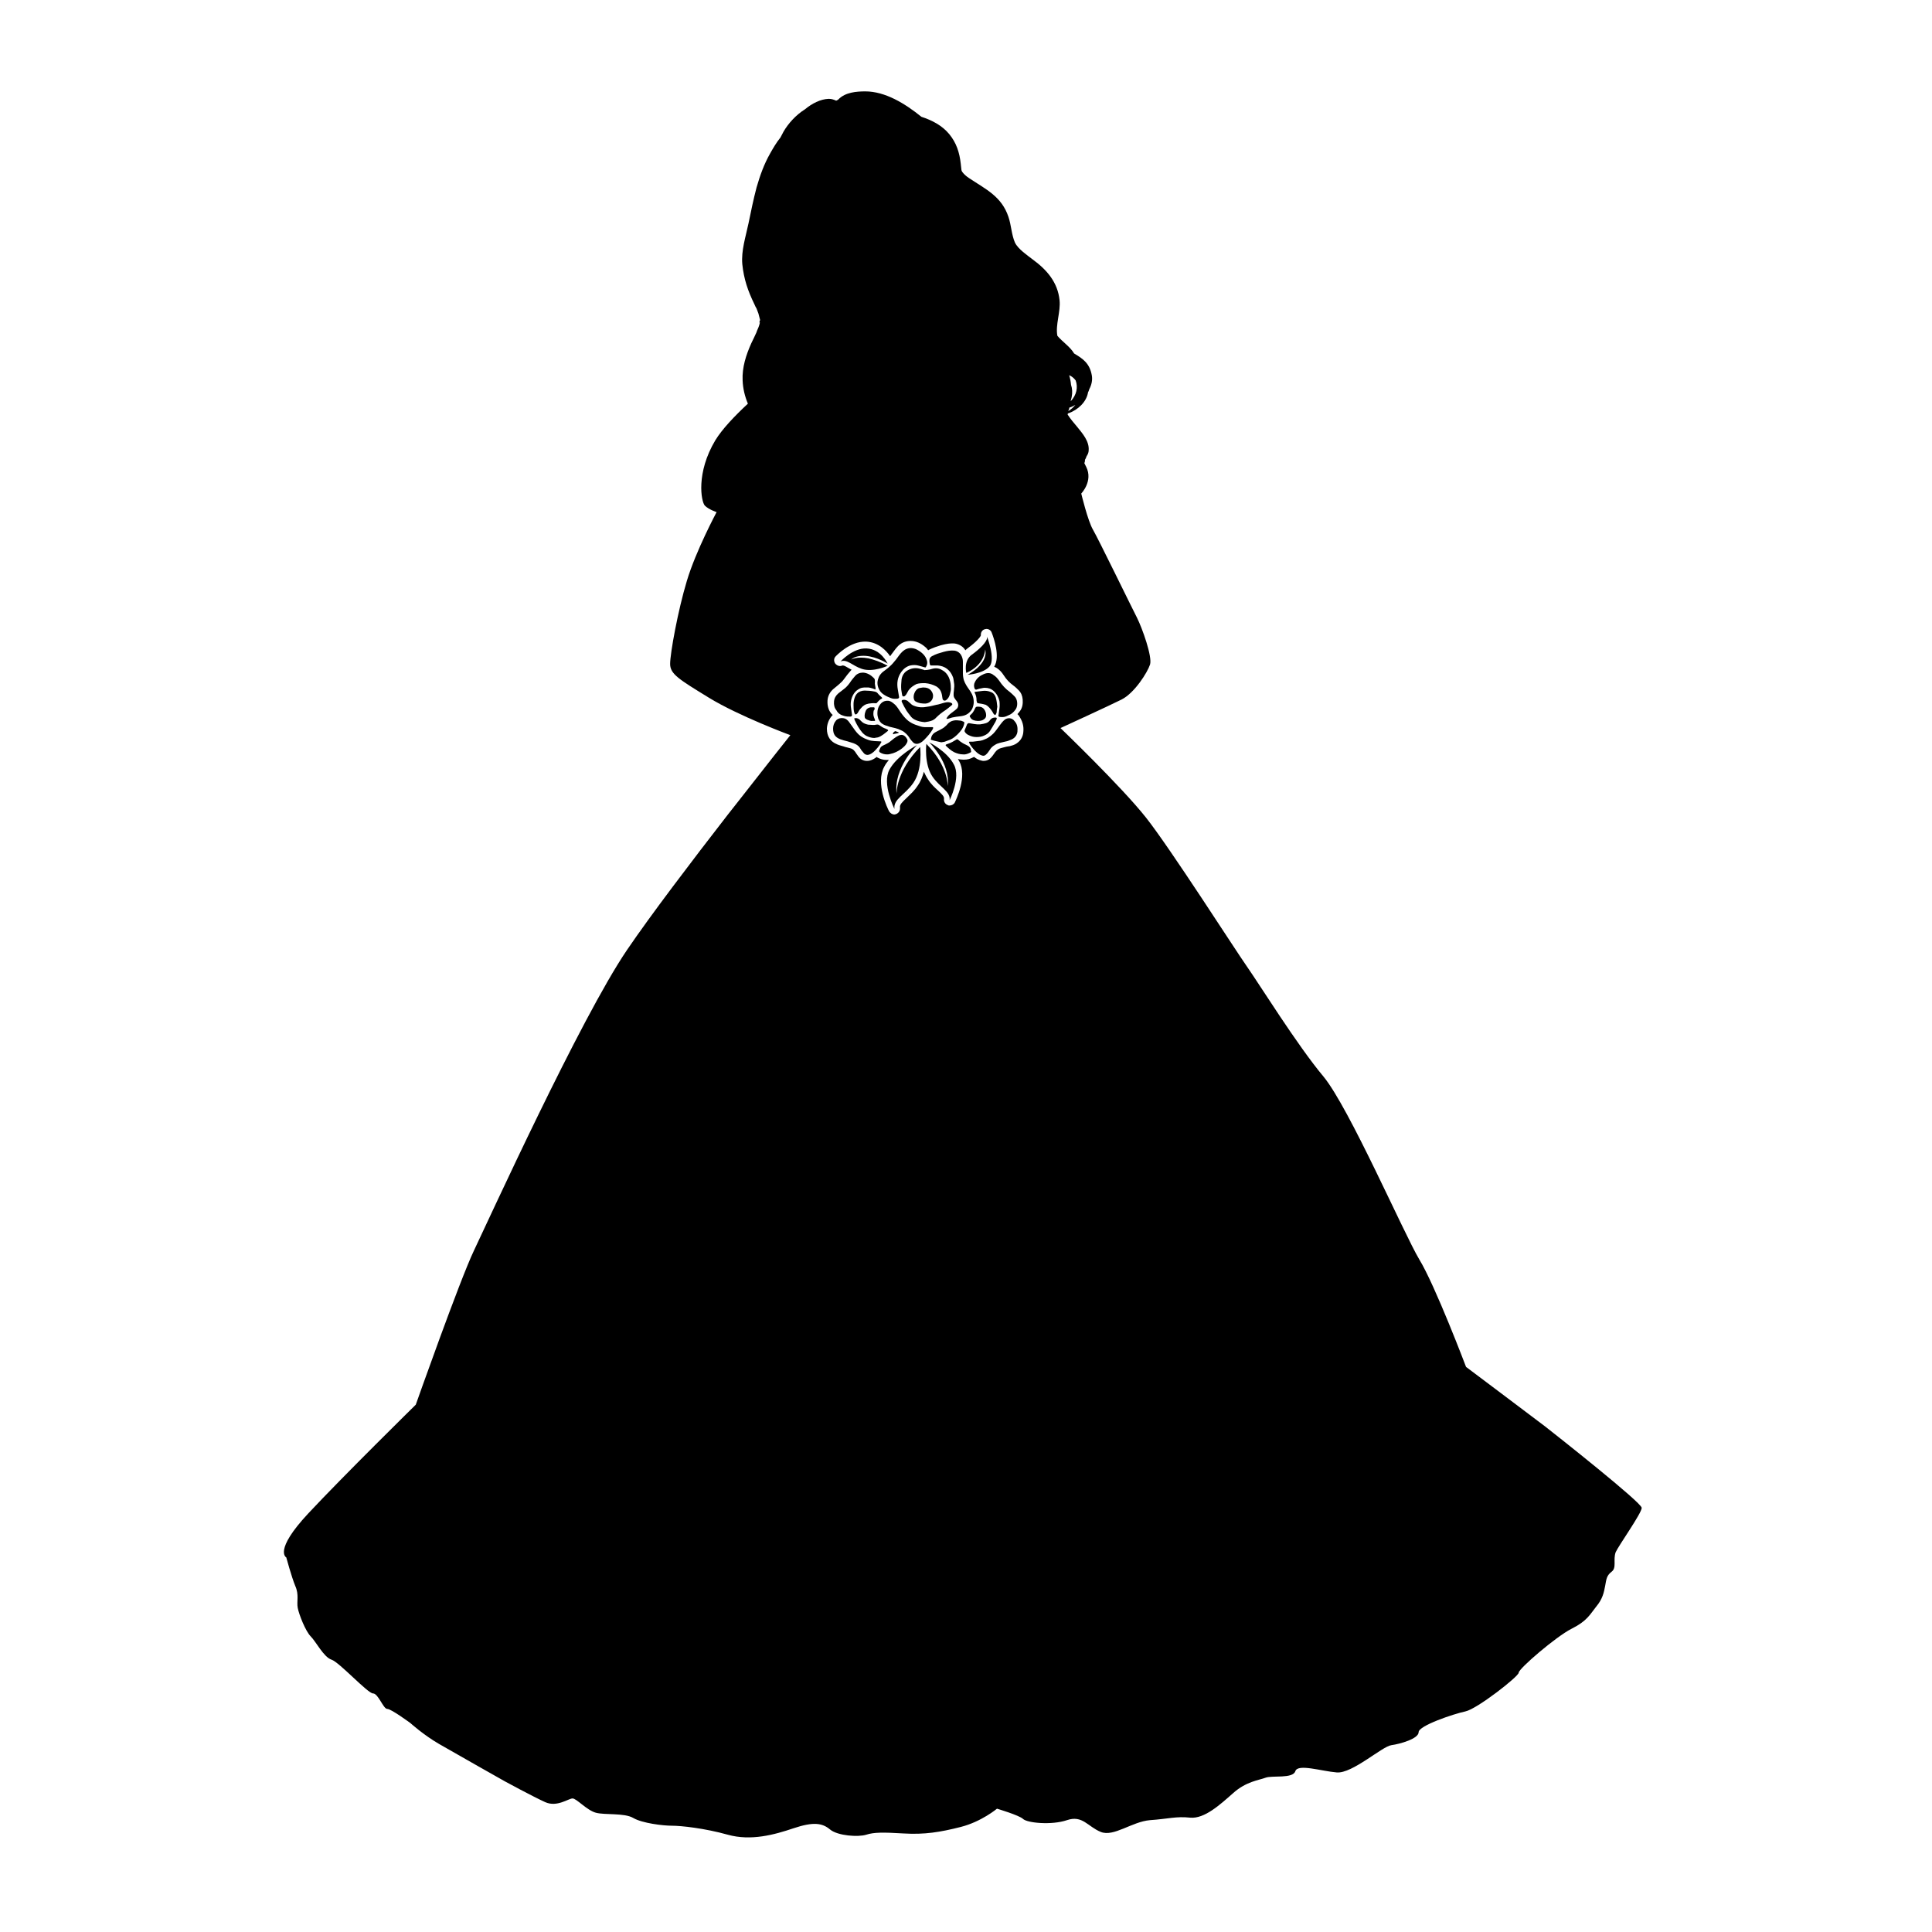 <?xml version="1.0" encoding="utf-8"?>
<!-- Generator: Adobe Illustrator 19.2.0, SVG Export Plug-In . SVG Version: 6.00 Build 0)  -->
<svg version="1.1" id="Capa_1" xmlns="http://www.w3.org/2000/svg" xmlns:xlink="http://www.w3.org/1999/xlink" x="0px" y="0px"
	 viewBox="0 0 623.6 623.6" style="enable-background:new 0 0 623.6 623.6;" xml:space="preserve">
<style type="text/css">
	.st0{fill-rule:evenodd;clip-rule:evenodd;}
</style>
<g>
	<path class="st0" d="M529.9,486.7c0-1.7-27.5-23.4-31.2-26.3c-3.8-2.9-25.5-19.2-25.5-19.2s-10-26.4-15.1-34.7
		c-5-8.4-22.6-48.9-30.9-59c-8.4-10-20.9-30.1-24.7-35.5c-3.8-5.4-24.7-38.1-32.6-48.1s-27.6-28.9-27.6-28.9s15.5-7.1,19.7-9.2
		c4.2-2.1,8.4-8.8,9.2-11.3c0.8-2.5-2.5-11.7-4.2-15.1c-1.7-3.3-12.5-25.5-14.2-28.4c-1.7-2.9-3.8-11.7-3.8-11.7s3.9-4,1.6-8.6
		c-0.2-0.4-0.4-0.8-0.6-1.2c0.1-0.3,0.2-0.5,0.2-0.8c0-0.1,0-0.2,0-0.3c0.2-0.3,0.4-0.7,0.5-1.1c0.4-0.6,0.7-1.2,0.7-2
		c0.2-2.9-2-5.4-3.7-7.5c-1.1-1.3-2.2-2.6-3.1-4c0-0.1,0.1-0.2,0.1-0.4c0.1,0,0.1,0,0.2,0c3-1.1,5.8-3.6,6.3-6.8
		c0.2-0.3,0.3-0.7,0.4-1c0.7-1.3,1.1-2.9,0.8-4.5c-0.7-3.9-3-5.4-5.7-7c-1.3-2.2-3.7-3.7-5.4-5.7c-0.7-3.5,1.1-7.8,0.7-11.5
		c-0.6-5.8-4.1-9.8-8.6-13.1c-1.8-1.4-4.8-3.4-5.8-5.5c-1.1-2.5-1.2-5.7-2.1-8.3c-2.2-6.6-7.3-8.9-12.7-12.5c-0.9-0.6-1.6-1.2-2.2-2
		c-0.1-0.1-0.3-0.5-0.3-0.9c-0.1-0.6-0.1-1.2-0.2-1.8c-0.4-3.6-1.4-6.7-3.7-9.5c-2.3-2.8-5.6-4.5-9-5.6c-5.3-4.3-11.7-8.2-18.1-8.2
		c-2.9,0-6.4,0.3-8.6,2.5c-0.1,0.1-0.1,0.1-0.2,0.2c-0.2,0.1-0.4,0.2-0.6,0.3c-0.7-0.3-1.4-0.6-2.4-0.6c-2.7,0.1-5.4,1.5-7.7,3.4
		c-2.9,1.8-5.4,4.6-6.9,7.2c-0.3,0.6-0.7,1.3-1,1.9c-1.3,1.6-2.4,3.5-3.3,5.1c-2,3.5-3.3,7.2-4.4,11c-1,3.8-1.8,7.7-2.6,11.6
		c-0.9,4.3-2.4,8.8-2,13.2c0.5,4.8,1.8,8.6,3.9,12.9c0.2,0.5,0.4,0.9,0.7,1.4c0.1,0.2,0.5,1.4,0.6,1.6c0.2,0.8,0.4,1.5,0.6,2.3
		c0,0,0-0.1,0-0.1c0,0,0,0.1,0,0.1c0,0.2,0.1,0.3,0.1,0.5c0-0.2-0.1-0.4-0.1-0.5c-0.2-0.6-0.4,1.2-0.1,0.5c-0.1,0.6-0.3,1.2-0.5,1.7
		c-0.1,0.2-0.9,2.1-0.5,1.3c-0.6,1.3-1.2,2.6-1.8,3.8c-1.7,3.8-3,7.8-2.8,12c0.1,2.6,0.7,5.1,1.7,7.5c-4.3,4-8.3,8.2-10.5,11.8
		c-6.3,10.5-4.6,19.8-3.4,21.1c1.3,1.3,3.8,2.1,3.8,2.1s-6.7,12.5-9.6,22.2c-2.9,9.6-5.4,23.4-5.4,26.8c0,3.3,2.9,5,12.5,10.9
		c9.6,5.9,26.3,12.1,26.3,12.1s-7.8,9.8-17.7,22.5c-0.9,1.1-1.7,2.2-2.6,3.3c-11.4,14.7-24.8,32.3-32.4,43.5
		c-15.1,22.2-44.8,87.4-49.4,97c-4.6,9.6-18.8,49.8-18.8,49.8s-23.4,23-34.7,35.1c-11.3,12.1-7.1,14.2-7.1,14.2s1.7,6.3,2.9,9.2
		c1.3,2.9,0.4,5,0.8,7.1c0.4,2.1,2.5,7.5,4.2,9.2c1.7,1.7,4.2,6.7,6.7,7.5c2.5,0.8,11.7,10.9,13.4,10.9c1.7,0,3.3,5,4.6,5
		s7.5,4.6,7.5,4.6s4.2,3.8,9.2,6.7c5,2.9,21.3,12.1,21.3,12.1s9.2,5,13,6.7c3.8,1.7,7.5-1.2,8.8-1.2c1.3,0,4.6,3.8,7.5,4.6
		c2.9,0.8,9.2,0,12.1,1.7c2.9,1.7,9.6,2.5,12.5,2.5c2.9,0,10.5,0.8,18,2.9c7.5,2.1,15.1,0,21.3-2.1c6.3-2.1,9.2-1.7,11.7,0.4
		c2.5,2.1,9.2,2.5,11.7,1.7c2.5-0.8,5.4-0.8,12.1-0.4c6.7,0.4,11.7-0.4,18.4-2.1c6.7-1.7,11.7-5.9,11.7-5.9s7.1,2.1,8.4,3.3
		c1.3,1.3,9.2,2.1,14.2,0.4c5-1.7,6.7,2.1,10.9,3.8c4.2,1.7,10-3.3,15.9-3.8c5.9-0.4,8.4-1.3,13-0.8c4.6,0.4,9.6-4.2,13.8-7.9
		c4.2-3.8,8.4-4.2,10.5-5c2.1-0.8,8.8,0.4,9.6-2.1c0.8-2.5,8.4,0,13.4,0.4c5,0.4,14.6-8.4,17.6-8.8c2.9-0.4,8.8-2.1,8.8-4.2
		c0-2.1,11.3-5.9,15.1-6.7c3.8-0.8,17.2-11.3,17.2-12.5c0-1.3,12.1-11.7,17.1-14.2c5-2.5,5.9-4.6,7.9-7.1c2.1-2.5,2.5-4.6,2.9-6.7
		c0.4-2.1,0.4-3.3,2.1-4.6c1.7-1.3,0.4-3.8,1.3-6.3C522.5,498.8,529.9,488.4,529.9,486.7z M347.2,122.8c0.8,2.2,0.3,4.7-1.6,6.7
		c0,0,0-0.1,0-0.1c0.1-0.4,0.2-0.8,0.3-1.2c0.3-1.5,0.2-2.8-0.2-4c-0.1-1.1-0.3-2.1-0.6-3.1C346,121.5,346.7,122.1,347.2,122.8z
		 M345.2,131.5c0.1,0,0.1,0,0.2,0c0.6-0.2,1.1-0.5,1.7-0.8c-0.6,0.7-1.3,1.4-2.3,2C345,132.3,345.1,131.9,345.2,131.5z M330.3,236.3
		c-0.1,1.3-0.7,2.5-1.7,3.3c-0.6,0.5-1.3,0.9-2.2,1.1c-0.3,0.1-0.6,0.2-0.9,0.2c-0.2,0-0.4,0.1-0.6,0.1c-0.3,0.1-0.5,0.1-0.8,0.2
		c-0.7,0.2-1.3,0.3-1.8,0.6c-0.5,0.3-0.8,0.6-1.1,1c-0.5,0.7-1,1.5-1.7,2.1c-0.6,0.5-1.3,0.7-2,0.7c-0.2,0-0.5,0-0.7-0.1
		c-1-0.2-1.8-0.7-2.4-1.2c-0.1,0.1-0.2,0.1-0.2,0.1c-1.1,0.6-2,0.8-3,0.8c-0.1,0-0.2,0-0.3,0c-0.6,0-1.2-0.1-1.7-0.2
		c0.1,0.2,0.3,0.5,0.4,0.7c2.7,4.9-1,12.4-1.4,13.3c-0.3,0.6-1,1-1.7,1c-0.2,0-0.4,0-0.5-0.1c-0.9-0.3-1.4-1.1-1.3-2
		c0.1-0.8-0.5-1.4-2-2.8c-1-0.9-2.2-2-3.2-3.6c-0.5-0.7-0.9-1.6-1.3-2.4c-0.4,1.5-1,3.1-2,4.5c-1.1,1.7-2.4,2.8-3.5,3.9
		c-1.6,1.5-2.3,2.2-2.2,3.1c0,0.1,0,0.3,0,0.4c0,1-0.8,1.8-1.8,1.9h0c-0.7,0-1.3-0.4-1.7-1c-0.5-0.9-4.5-9.1-1.6-14.4
		c0.4-0.8,0.9-1.5,1.5-2.2c-0.1,0-0.2,0-0.2,0c-0.1,0-0.2,0-0.2,0c0,0-0.1,0-0.1,0c-0.1,0-0.2,0-0.2,0c-1.1,0-2.1-0.3-3-0.8
		c-0.1,0-0.1-0.1-0.2-0.2c-0.2,0.2-0.4,0.3-0.7,0.5c-0.5,0.3-1.3,0.8-2.4,0.8c-0.3,0-0.6,0-0.9-0.1c-1.2-0.3-1.8-1.1-2.2-1.7
		c-0.2-0.2-0.3-0.5-0.5-0.7c-0.1-0.2-0.3-0.5-0.5-0.7c-0.3-0.4-0.6-0.6-1.1-0.8c-0.4-0.1-0.7-0.2-1.1-0.3c-0.3-0.1-0.5-0.1-0.8-0.2
		c-0.2-0.1-0.4-0.1-0.6-0.2c-0.6-0.2-1.2-0.3-1.9-0.6c-2.3-0.9-3.4-2.6-3.4-5.1c0,0,0-0.1,0-0.1c0.1-1.5,0.6-2.8,1.5-3.9
		c0.1-0.1,0.2-0.3,0.4-0.4c-0.2-0.2-0.3-0.3-0.5-0.5c-0.9-1.1-1.3-2.5-1.2-4.2c0.1-1.5,0.8-2.8,2-3.8c0.4-0.3,0.7-0.6,1.1-0.9
		c0.2-0.2,0.5-0.4,0.7-0.6c0.6-0.5,1.1-1,1.6-1.7c0.7-1,1.3-1.7,1.9-2.4c0.2-0.2,0.3-0.4,0.5-0.5c-0.3-0.2-0.6-0.3-0.9-0.5
		c-0.7-0.4-1.5-0.9-1.9-0.9c-0.1,0-0.1,0-0.2,0c-0.8,0.4-1.7,0.1-2.3-0.6c-0.5-0.7-0.5-1.7,0.1-2.3c0.2-0.2,4.6-5,9.9-4.8
		c4.1,0.2,6.6,3.1,7.7,4.7c0.1-0.1,0.2-0.2,0.3-0.4c0.2-0.3,0.4-0.5,0.6-0.8c0.5-0.7,1.1-1.5,1.8-2.2c1.2-1.1,2.6-1.6,4.3-1.5
		c1.5,0.1,2.9,0.7,4.3,1.9c0.4,0.3,0.7,0.7,1,1.1c0,0,0.1,0,0.1-0.1c0.6-0.3,1.3-0.6,2.1-0.9c0.6-0.2,1.2-0.4,1.8-0.6l0.4-0.1
		c1.5-0.4,2.8-0.6,4.1-0.5c1.5,0.2,2.8,1,3.5,2.2c0.2-0.2,0.5-0.5,0.8-0.7c2.6-1.9,4-3.5,4.2-4.1c-0.1-0.9,0.4-1.8,1.3-2
		c0.9-0.3,1.9,0.2,2.2,1.1c0.7,1.8,2.8,7.8,0.8,11c0.3,0.1,0.5,0.3,0.8,0.4c0.9,0.6,1.6,1.3,2.3,2.4c0.9,1.4,1.9,2.4,3,3.2
		c0.7,0.5,1.3,1.1,1.8,1.6c0.8,0.8,1.2,1.8,1.3,3c0.1,1.4-0.1,2.6-0.8,3.6c-0.3,0.4-0.6,0.8-0.9,1.1c0.1,0.1,0.3,0.3,0.4,0.4
		C330.1,232.8,330.5,234.4,330.3,236.3z"/>
	<path class="st0" d="M245.4,103.6C245.4,103.6,245.4,103.6,245.4,103.6C245.4,103.6,245.4,103.6,245.4,103.6
		C245.4,103.6,245.4,103.6,245.4,103.6z"/>
	<path class="st0" d="M318,209.6c1.1,4.8-5.7,8.2-5.7,8.2s5-0.3,7.1-2.7c2-2.4-0.8-9.6-0.8-9.6c0.3,1.6-2.8,4.3-4.9,5.8
		c-2.8,2-1.8,5.9-1.8,5.9C318,214.5,318,209.6,318,209.6z"/>
	<path class="st0" d="M286.5,214.9c-2.3-1.3-4.5-2-6.2-2.4c-3.7-0.7-5.6,0.4-5.6,0.4c1.2-1.1,3.1-1.3,4.7-1.2
		c3.8,0.3,7.1,2.5,7.1,2.5s-2.1-4.7-6.8-4.9c-4.4-0.2-8.4,4.2-8.4,4.2c2.1-0.9,3.8,1.4,6.9,2.4C281.8,217.1,286.5,214.9,286.5,214.9
		z"/>
	<path class="st0" d="M289.4,256.2c-1-8.5,6.6-15.7,6.6-15.7s-6.4,3.3-8.9,7.9c-2.5,4.6,1.6,12.7,1.6,12.7c-0.4-3.2,3.4-4.5,6.1-8.4
		c3.1-4.5,2.2-11.6,2.2-11.6C289.1,249.1,289.4,256.2,289.4,256.2z"/>
	<path class="st0" d="M299.9,239.6c0,0,6.9,6.5,6,14.2c0,0,0.3-6.4-6.9-13.7c0,0-0.8,6.5,2,10.6c2.4,3.5,5.9,4.8,5.5,7.6
		c0,0,3.7-7.3,1.4-11.5C305.7,242.5,299.9,239.6,299.9,239.6z"/>
	<path class="st0" d="M300.6,214.8c0.7,0,1.4,0,2.1,0c1.1,0.1,2.1,0.4,3,1.1c0.9,0.7,1.5,1.6,1.9,2.7c0.2,0.5,0.2,1.1,0.3,1.6
		c0.2,0.9,0.1,1.8,0,2.7c-0.1,0.5-0.1,1-0.1,1.4c0,0.4,0.1,0.8,0.4,1.2c0.3,0.5,0.8,0.9,1,1.5c0.2,0.6,0.1,1.2-0.3,1.7
		c-0.3,0.3-0.7,0.6-1.1,0.9c-0.5,0.4-1.1,0.8-1.6,1.3c-0.2,0.2-0.4,0.5-0.6,0.8c-0.1,0.1-0.1,0.3,0,0.3c0.1,0.1,0.2,0,0.3,0
		c0,0,0.1,0,0.1,0c0.4-0.1,0.9-0.3,1.3-0.4c0.9-0.2,1.7-0.3,2.6-0.4c0.9-0.1,1.8-0.3,2.6-0.9c0.5-0.4,1-0.9,1.3-1.5
		c0.3-0.7,0.5-1.4,0.5-2.2c0-0.9-0.2-1.8-0.6-2.6c-0.5-1-1.2-1.8-1.8-2.8c-0.3-0.5-0.6-1.1-0.8-1.7c-0.2-0.7-0.3-1.5-0.3-2.3
		c0-0.5,0-1.4,0-1.4c0-0.7,0-1.5,0-2.2c0-0.8-0.2-1.5-0.6-2.2c-0.5-0.8-1.3-1.3-2.2-1.4c-1.2-0.1-2.3,0.1-3.4,0.4
		c-0.7,0.2-1.4,0.4-2,0.6c-0.6,0.2-1.2,0.5-1.8,0.8c-0.5,0.3-0.8,0.7-0.8,1.3c0,0.4,0,0.8,0.1,1.1
		C300.2,214.7,300.2,214.8,300.6,214.8z"/>
	<path class="st0" d="M283.5,219c-0.5,1.3-0.3,2.6,0.4,3.8c0.4,0.7,1,1.2,1.7,1.6c0.6,0.4,1.2,0.6,1.9,0.9c0.7,0.3,1.5,0.3,2.2,0.2
		c0.2,0,0.3-0.1,0.4-0.2c0.1-0.1,0.1-0.2,0.1-0.3c-0.1-0.8-0.3-1.6-0.4-2.4c-0.4-2.1-0.1-4,1.1-5.7c0.7-1,1.7-1.8,2.9-2.1
		c1-0.2,1.9-0.2,2.9,0.1c0.6,0.2,1.2,0.3,1.8,0.5c0.2,0.1,0.3,0,0.4-0.2c0.5-0.8,0.5-1.6,0.1-2.5c-0.3-0.8-0.9-1.5-1.5-2
		c-1-0.8-2-1.4-3.2-1.5c-1.1-0.1-2.1,0.3-2.9,1c-0.9,0.8-1.5,1.8-2.2,2.7c-0.6,0.7-1.2,1.5-1.9,2.1c-0.8,0.8-1.8,1.4-2.6,2.1
		C284.1,217.7,283.7,218.3,283.5,219z"/>
	<path class="st0" d="M300.9,234.7c-0.8,0-1.7,0-2.5,0c-0.4,0-0.8-0.1-1.2-0.2c-0.6-0.2-1.2-0.4-1.8-0.6c-0.8-0.3-1.5-0.7-2.2-1.2
		c-1-0.8-1.8-1.8-2.5-2.8c-0.7-1-1.2-2-2.1-2.7c-0.6-0.5-1.1-0.9-1.8-1c-1.2-0.1-2.1,0.3-2.8,1.3c-0.6,0.8-0.8,1.7-0.8,2.7
		c0,0.6,0.1,1.2,0.3,1.8c0.3,0.6,0.6,1.1,1.1,1.5c0.8,0.6,1.7,0.8,2.6,1.1c1.2,0.3,2.5,0.5,3.6,1.1c0.5,0.2,1,0.5,1.4,0.9
		c0.6,0.5,1.1,1.1,1.5,1.8c0.3,0.4,0.6,0.8,1,1.2c0.4,0.4,0.8,0.5,1.3,0.5c0.9-0.1,1.6-0.6,2.2-1.2c1.1-1.1,2.1-2.2,2.9-3.6
		C301.3,234.8,301.2,234.7,300.9,234.7z"/>
	<path class="st0" d="M296.7,215.8c-1.3-0.3-2.5-0.1-3.6,0.5c-1.2,0.6-1.9,1.7-2.1,3c-0.1,1.1-0.2,2.2-0.1,3.3
		c0.1,0.6,0.2,1.2,0.3,1.8c0.1,0.4,0.4,0.5,0.8,0.3c0.1-0.1,0.3-0.3,0.4-0.4c0.3-0.4,0.5-0.9,0.8-1.4c0.7-1,1.6-1.6,2.6-2.1
		c0.9-0.3,1.8-0.3,2.8-0.3c1.3,0.1,2.6,0.5,3.7,1.1c0.6,0.4,1.1,0.9,1.4,1.6c0.3,0.7,0.4,1.4,0.5,2.2c0.1,0.7,0.7,1,1.3,0.5
		c0.6-0.5,0.9-1.1,1.1-1.8c0.2-0.8,0.4-1.5,0.3-2.2c0-0.9-0.1-1.6-0.3-2.3c-0.2-0.7-0.5-1.4-0.9-1.9c-0.4-0.6-1-1.1-1.6-1.4
		c-0.6-0.4-1.3-0.6-2-0.6c-0.7,0-1.3,0.2-2,0.4c-0.6,0.1-1.1,0.2-1.7,0.2C298,216.1,297.3,216,296.7,215.8z"/>
	<path class="st0" d="M317.5,217.6c-1.2,0.5-2.2,1.3-2.8,2.5c-0.4,0.7-0.4,1.5-0.1,2.2c0.1,0.2,0.3,0.3,0.5,0.3
		c0.3-0.1,0.6-0.2,1-0.3c0.6-0.1,1.3-0.3,1.7-0.3c1.2,0,2.1,0.3,2.9,1c1,0.9,1.6,2,1.9,3.3c0.1,0.8,0.1,1.6,0,2.4
		c-0.1,0.7-0.2,1.4-0.3,2.1c-0.1,0.4,0,0.5,0.4,0.6c0.7,0.1,1.4,0.1,2.1-0.2c0.4-0.2,0.9-0.4,1.3-0.6c0.7-0.4,1.2-0.9,1.7-1.6
		c0.5-0.7,0.6-1.6,0.5-2.4c-0.1-0.7-0.3-1.3-0.8-1.8c-0.5-0.5-1-1-1.5-1.4c-1.4-1-2.5-2.2-3.5-3.7c-0.5-0.7-1.1-1.4-1.8-1.8
		C319.8,217.1,318.6,217.1,317.5,217.6z"/>
	<path class="st0" d="M272.5,231.1c0.7,0.2,1.3,0.2,2,0.2c0.4-0.1,0.5-0.1,0.5-0.6c-0.1-0.7-0.2-1.4-0.3-2.1c-0.3-1.7,0-3.3,0.9-4.7
		c0.5-0.8,1.2-1.3,2-1.7c0.9-0.4,1.8-0.3,2.7-0.3c0.2,0,0.4,0.1,0.6,0.1c0.5,0.1,1,0.3,1.5,0.5c0.2,0.1,0.2,0,0.2-0.2
		c0-0.1,0-0.2,0-0.3c-0.1-0.5-0.3-1.6-0.2-1.6c0-0.2,0-0.4,0-0.6c0-0.4-0.1-0.7-0.3-0.9c-1-1-2.1-1.7-3.5-1.8c-1,0-1.9,0.3-2.6,1.1
		c-0.6,0.7-1.2,1.4-1.7,2.2c-0.6,0.8-1.2,1.5-1.9,2c-0.6,0.5-1.2,0.9-1.8,1.4c-0.8,0.7-1.3,1.5-1.4,2.6c-0.1,1.1,0.1,2.1,0.8,2.9
		C270.5,230.3,271.4,230.8,272.5,231.1z"/>
	<path class="st0" d="M324.3,232.3c-0.6,0.5-1.1,1.1-1.6,1.8c-0.7,0.9-1.3,1.9-2.1,2.7c-0.4,0.4-0.9,0.8-1.5,1.2
		c-0.4,0.3-0.9,0.5-1.4,0.7c-0.4,0.2-0.8,0.3-1.3,0.4c-0.8,0.1-1.6,0.2-2.4,0.3c0,0,0,0,0,0c-0.3,0-0.7,0-1,0
		c-0.2,0-0.3,0.1-0.2,0.3c0.1,0.2,0.2,0.4,0.3,0.6c0.6,0.9,1.3,1.8,2.1,2.5c0.6,0.5,1.1,0.9,1.9,1.1c0.4,0.1,0.8,0,1.1-0.3
		c0.5-0.4,0.9-1,1.3-1.6c0.4-0.7,1-1.2,1.7-1.6c0.9-0.6,2-0.7,3.1-1c0.5-0.1,1-0.2,1.4-0.4c0.6-0.2,1.1-0.4,1.6-0.8
		c0.6-0.5,1-1.2,1.1-2c0.1-1.3,0-2.4-0.9-3.4C326.7,231.6,325.2,231.6,324.3,232.3z"/>
	<path class="st0" d="M284.3,239.3c-0.1,0-0.1,0-0.1,0c-1.3-0.1-2.7,0-4-0.5c-0.5-0.2-1.1-0.4-1.6-0.7c-1-0.5-1.8-1.3-2.5-2.2
		c-0.7-0.9-1.3-1.9-2-2.8c-0.5-0.7-1.1-1.2-2-1.3c-0.8-0.1-1.6,0.1-2.2,0.7c-0.7,0.8-1,1.7-1,2.7c0,1.9,0.8,2.8,2.3,3.4
		c0.8,0.3,1.6,0.5,2.4,0.7c0.6,0.2,1.3,0.4,1.9,0.6c0.8,0.3,1.5,0.7,2,1.4c0.3,0.5,0.6,1,1,1.4c0.3,0.4,0.6,0.8,1.1,0.9
		c0.6,0.2,1.2-0.1,1.7-0.4c0.8-0.5,1.4-1.2,2-1.9c0.5-0.6,0.9-1.2,1.2-1.8C284.5,239.4,284.5,239.4,284.3,239.3z"/>
	<path class="st0" d="M292.9,226.2c-0.4-0.2-0.9-0.4-1.4-0.3c-0.4,0-0.6,0.3-0.4,0.7c0.2,0.5,0.5,0.9,0.7,1.4
		c0.3,0.5,0.5,0.9,0.8,1.4c0.4,0.6,0.8,1.1,1.2,1.6c0.4,0.6,0.9,1,1.5,1.3c1,0.5,2.1,0.7,3.2,0.8c0.4-0.1,0.8-0.1,1.2-0.2
		c1-0.2,1.8-0.5,2.5-1.3c0.9-0.9,1.9-1.7,3-2.4c0.7-0.5,1.3-1,1.9-1.5c0.4-0.3,0.4-0.6-0.2-0.9c0,0-0.1,0-0.1,0
		c-0.8-0.3-1.5-0.1-2.3,0.1c-0.8,0.2-1.5,0.5-2.3,0.6c-0.9,0.2-1.9,0.5-2.8,0.6c-1.5,0.3-2.9,0.3-4.4-0.3c-0.6-0.2-1-0.6-1.4-1
		C293.4,226.7,293.2,226.4,292.9,226.2z"/>
	<path class="st0" d="M300.6,238.8c0.3,0.1,0.7,0.2,1,0.3c0.7,0.2,1.5,0.3,2.2,0.5c0.5-0.1,1-0.1,1.4-0.3c0.5-0.2,1.1-0.4,1.6-0.6
		c0.9-0.4,1.7-1.1,2.4-1.8c0.9-0.9,1.7-1.9,2-3.2c0.1-0.5,0.1-0.7-0.3-0.8c-0.3-0.1-0.6-0.3-0.9-0.3c-0.8-0.1-1.5-0.2-2.3,0
		c-0.4,0.1-0.7,0.2-1,0.4c-0.5,0.3-0.9,0.7-1.2,1.1c-0.5,0.5-1,0.9-1.6,1.2c-0.6,0.3-1.3,0.7-1.9,1c-0.9,0.5-1.4,1.2-1.5,2.2
		C300.3,238.6,300.4,238.7,300.6,238.8z"/>
	<path class="st0" d="M284.6,225.5c0.2-0.1,0.2-0.2,0-0.4c-0.1-0.1-0.1-0.1-0.2-0.2c-0.3-0.3-0.7-0.6-1-1c-0.3-0.4-0.6-0.6-1.2-0.7
		c-1-0.2-2.1-0.3-3.1-0.3c-0.9,0-1.8,0.3-2.4,0.9c-0.7,0.7-0.9,1.5-1.1,2.4c-0.1,0.5-0.1,0.9-0.1,1.4c0,0.8,0,1.7,0.3,2.6
		c0.1,0.2,0.2,0.4,0.4,0.4c0.2,0,0.4-0.2,0.5-0.3c0,0,0-0.1,0.1-0.1c0.3-0.5,0.6-1.1,1-1.5c0.7-0.9,1.5-1.4,2.6-1.6
		c0.7-0.1,1.5-0.2,2.2-0.1c0.1,0,0.3,0,0.4-0.1C283.5,226.3,284,225.8,284.6,225.5z"/>
	<path class="st0" d="M312.1,233.9c-0.2,0.6-0.5,1.2-0.7,1.7c-0.1,0.2-0.1,0.4,0,0.6c0.3,0.5,0.8,0.9,1.3,1.1
		c0.8,0.4,1.6,0.6,2.5,0.6c0.8,0,1.7-0.1,2.5-0.5c0.7-0.3,1.3-0.7,1.8-1.4c0.3-0.4,0.5-0.9,0.8-1.3c0.3-0.6,0.7-1.1,1-1.7
		c0.1-0.3,0.3-0.6,0.4-0.9c0.1-0.3,0-0.5-0.4-0.5c-0.7,0-1.3,0.2-1.7,0.8c-0.3,0.4-0.7,0.8-1.3,1c-0.6,0.2-1.2,0.3-1.9,0.4
		c-1.3,0.1-2.5-0.2-3.7-0.4C312.4,233.5,312.3,233.5,312.1,233.9z"/>
	<path class="st0" d="M321.9,228.1c-0.1-1-0.2-2-0.5-3c-0.3-0.8-0.7-1.4-1.5-1.7c-0.9-0.4-1.8-0.5-2.7-0.4c-0.8,0.1-1.6,0.2-2.4,0.3
		c-0.2,0-0.3,0.1-0.2,0.3c0.4,0.7,0.6,1.5,0.6,2.4c0,0.2,0,0.3,0.1,0.5c0,0.3,0.2,0.5,0.5,0.5c0.4,0.1,0.8,0.1,1.2,0.2
		c0.4,0.1,0.8,0.2,1.2,0.3c0.9,0.5,1.5,1.3,2.1,2.2c0.2,0.3,0.3,0.7,0.7,1c0.2,0.1,0.3,0.1,0.4-0.1c0.1-0.2,0.3-0.5,0.3-0.8
		C321.7,229.3,321.8,228.7,321.9,228.1z"/>
	<path class="st0" d="M277.8,232.6c-0.5-0.6-1.1-0.9-1.8-0.8c-0.3,0-0.3,0.1-0.2,0.4c0.1,0.2,0.1,0.4,0.2,0.5
		c0.6,1.3,1.3,2.5,2.2,3.6c0.4,0.5,0.9,0.9,1.4,1.2c0.8,0.4,1.7,0.7,2.6,0.7c0.4-0.1,0.8-0.1,1.2-0.2c1.2-0.4,2.2-1.3,3.2-2.1
		c0.1-0.1,0.1-0.3-0.1-0.4c-0.2-0.1-0.4-0.2-0.6-0.3c-0.7-0.2-1.3-0.6-1.9-1c-0.3-0.3-0.7-0.4-1.2-0.3c-0.3,0.1-0.7,0.1-1,0.1
		c-0.5,0-1-0.1-1.6-0.1C279.2,233.7,278.4,233.3,277.8,232.6z"/>
	<path class="st0" d="M291.1,241.6c0.6-0.5,1.1-0.9,1.5-1.6c0.3-0.5,0.5-1,0.1-1.6c-0.1-0.1-0.2-0.2-0.2-0.3
		c-0.7-0.9-1.4-1.1-2.4-0.7c-0.6,0.3-1.1,0.6-1.6,1c-0.5,0.4-1,0.8-1.5,1.2c-0.6,0.4-1.3,0.7-1.9,1c-0.4,0.2-0.8,0.4-1,0.9
		c-0.1,0.2-0.2,0.5-0.3,0.7c-0.1,0.3,0,0.5,0.3,0.7c0.7,0.4,1.4,0.6,2.2,0.6c0.3,0,0.6,0,0.9-0.1
		C288.7,243.1,289.9,242.5,291.1,241.6z"/>
	<path class="st0" d="M295.5,226.4c1,0.6,2.1,0.7,3.2,0.7c1.1-0.1,2.1-0.7,2.4-1.9c0.2-0.8,0-1.5-0.5-2.2c-0.7-0.9-1.6-1.1-2.7-1.1
		c-0.4,0.1-0.8,0.1-1.2,0.2c-0.7,0.2-1.2,0.8-1.5,1.5c-0.3,0.7-0.4,1.4-0.2,2.1C295.1,226,295.2,226.2,295.5,226.4z"/>
	<path class="st0" d="M311.8,240.4c-0.4-0.2-0.9-0.4-1.3-0.7c-0.5-0.3-0.9-0.6-1.3-1c-0.2-0.1-0.3-0.1-0.5,0c-0.8,0.5-1.6,1-2.5,1.3
		c-0.3,0.1-0.5,0.2-0.8,0.3c-0.2,0.1-0.2,0.3-0.1,0.4c0.8,0.8,1.7,1.6,2.7,2.1c0.9,0.4,1.8,0.7,2.9,0.7c0.7,0.1,1.5-0.2,2.3-0.6
		c0.3-0.1,0.3-0.3,0.2-0.6C313.4,241.3,312.7,240.8,311.8,240.4z"/>
	<path class="st0" d="M314.1,232.4c0.5,0.2,1.1,0.3,1.5,0.3c0.8,0,1.5-0.1,2.1-0.6c0.4-0.3,0.6-0.7,0.6-1.2c0-0.7-0.2-1.3-0.6-1.9
		c-0.4-0.6-1-0.9-1.8-0.9c-0.2,0-0.3,0-0.5,0c-0.3,0-0.5,0.2-0.6,0.4c-0.2,0.4-0.4,0.9-0.7,1.3c-0.2,0.4-0.6,0.7-0.9,1
		c-0.2,0.2-0.3,0.4-0.1,0.6C313.4,232,313.7,232.2,314.1,232.4z"/>
	<path class="st0" d="M282.3,228.6c0-0.2-0.1-0.3-0.3-0.3c-0.3,0-0.7,0-1,0c-0.6,0.1-1.2,0.4-1.5,1c-0.3,0.7-0.5,1.4-0.4,2.1
		c0,0.2,0.1,0.4,0.2,0.5c0.2,0.2,0.4,0.3,0.6,0.4c0.6,0.2,1.1,0.5,1.8,0.4c0.2,0,0.4,0,0.5,0c0.3,0,0.3-0.1,0.2-0.4
		c-0.1-0.3-0.2-0.6-0.3-0.8c-0.3-0.7-0.2-1.4-0.1-2.1C282.3,229.1,282.3,228.9,282.3,228.6z"/>
	<path class="st0" d="M289.9,236.6c0.1,0,0.2-0.1,0.2-0.1c-0.1-0.1-0.1-0.2-0.2-0.2c-0.3-0.1-0.6-0.2-0.9-0.3c0,0-0.1,0-0.1,0
		c-0.3,0.2-0.6,0.4-0.7,0.8c0,0.1,0.1,0.1,0.1,0.2c0.2,0,0.3-0.1,0.3-0.1C289.2,236.8,289.6,236.7,289.9,236.6z"/>
</g>
</svg>
